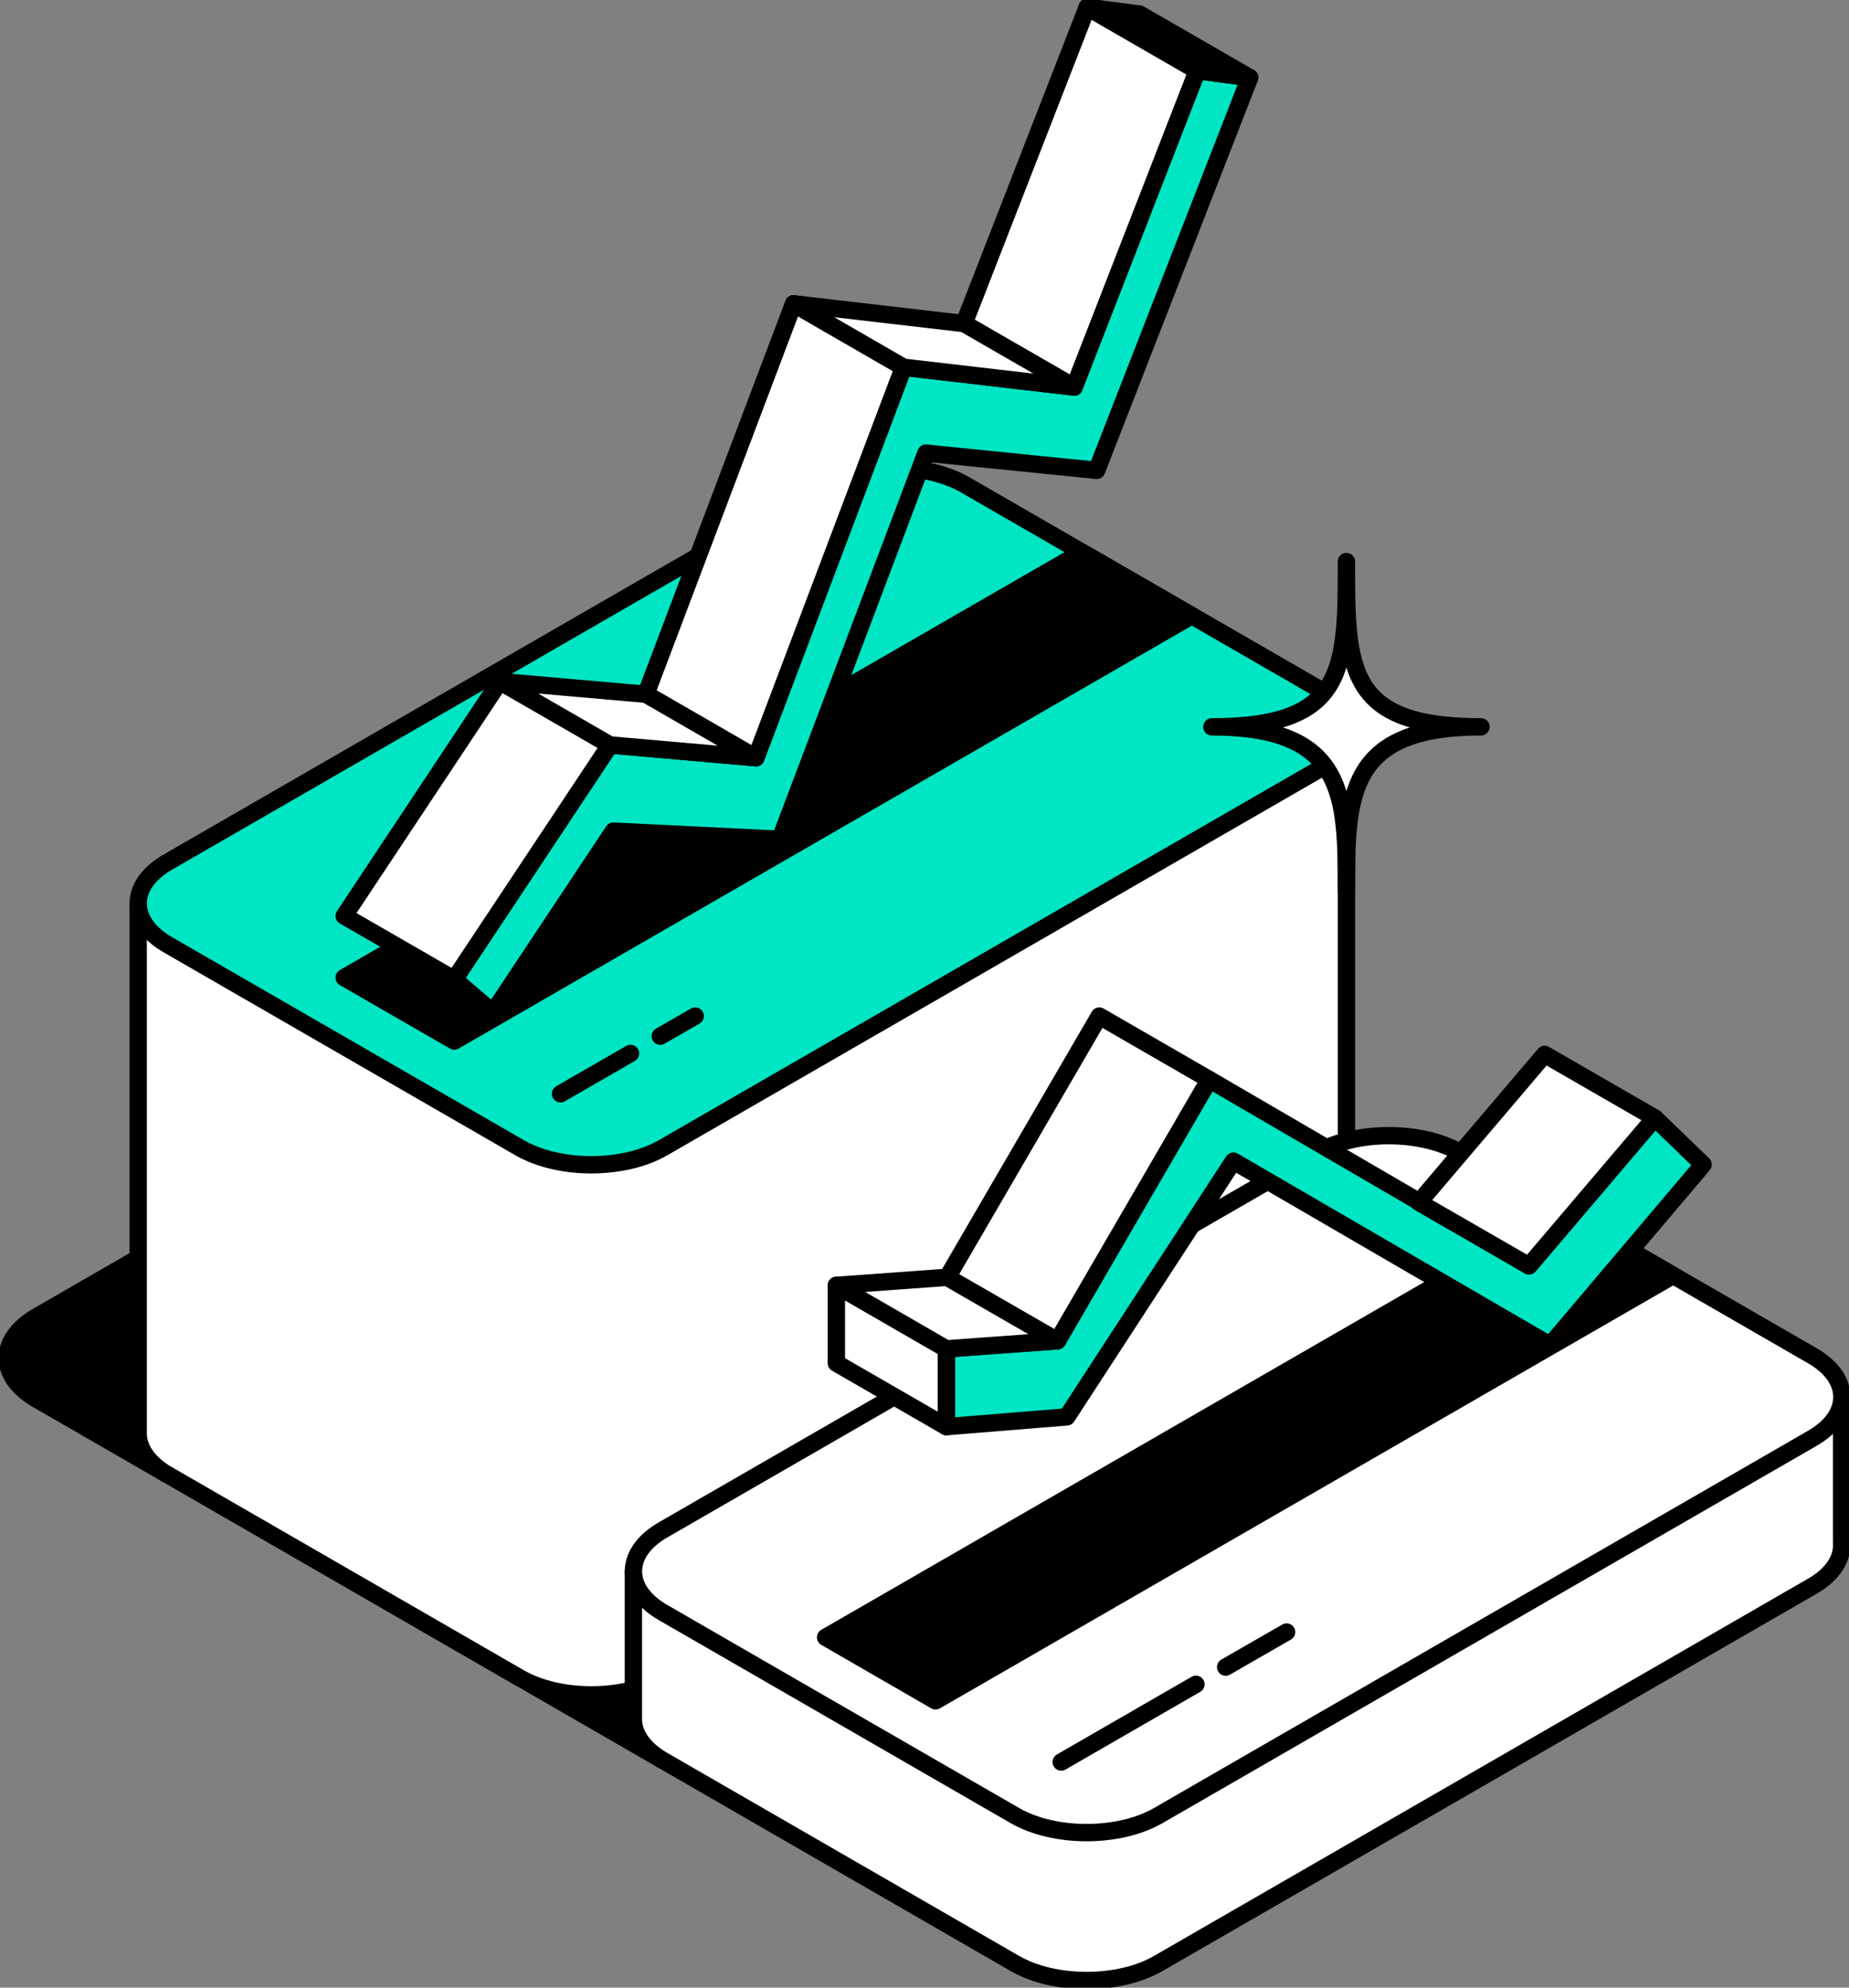 <svg width="80" height="86" viewBox="0 0 80 86" fill="none" xmlns="http://www.w3.org/2000/svg">
<rect x="0" y="0" width="80" height="86" fill="#808080" stroke="none"/>
<g clip-path="url(#clip0_1278_20475)">
<path d="M28.686 76.17L23.02 72.901C21.316 71.919 21.316 70.31 23.02 69.328L30.061 65.264L28.686 76.17Z" fill="black" stroke="black" stroke-width="0.751" stroke-linecap="round" stroke-linejoin="round"/>
<path d="M7.258 63.81L1.592 60.542C-0.112 59.56 -0.112 57.95 1.592 56.969L8.633 52.905L7.258 63.81Z" fill="black" stroke="black" stroke-width="0.751" stroke-linecap="round" stroke-linejoin="round"/>
<path d="M58.256 54.378V31.448L5.978 39.092V62.021C5.978 62.667 6.407 63.319 7.259 63.81L22.485 72.597C24.189 73.579 26.982 73.579 28.686 72.597L56.987 56.273C57.889 55.757 58.305 55.061 58.256 54.378Z" fill="white" stroke="black" stroke-width="0.751" stroke-linecap="round" stroke-linejoin="round"/>
<path d="M7.259 37.302C5.554 38.284 5.554 39.893 7.259 40.875L22.485 49.661C24.189 50.643 26.982 50.643 28.686 49.661L56.986 33.337C58.691 32.356 58.691 30.746 56.986 29.765L41.76 20.978C40.056 19.996 37.263 19.996 35.559 20.978L7.259 37.302Z" fill="#00E5C4" stroke="black" stroke-width="0.751" stroke-linecap="round" stroke-linejoin="round"/>
<path d="M14.891 42.298L19.655 45.044L51.563 26.639L46.805 23.892L14.891 42.298Z" fill="black" stroke="black" stroke-width="0.751" stroke-linecap="round" stroke-linejoin="round"/>
<path d="M33.749 36.314L26.54 35.96L21.328 43.808L19.655 42.379L26.391 32.231L32.704 32.785L39.092 15.889L46.475 16.747L51.799 3.057L54.069 3.356L47.451 20.351L40.062 19.605L33.749 36.314Z" fill="#00E5C4" stroke="black" stroke-width="0.751" stroke-linecap="round" stroke-linejoin="round"/>
<path d="M14.891 39.632L19.655 42.379L26.391 32.232L21.627 29.485L14.891 39.632Z" fill="white" stroke="black" stroke-width="0.751" stroke-linecap="round" stroke-linejoin="round"/>
<path d="M41.71 14L46.475 16.747L51.799 3.057L47.041 0.311L41.71 14Z" fill="white" stroke="black" stroke-width="0.751" stroke-linecap="round" stroke-linejoin="round"/>
<path d="M47.041 0.311L51.799 3.057L54.069 3.356L49.305 0.609L47.041 0.311Z" fill="black" stroke="black" stroke-width="0.751" stroke-linecap="round" stroke-linejoin="round"/>
<path d="M27.946 30.038L32.705 32.785L39.092 15.889L34.334 13.143L27.946 30.038Z" fill="white" stroke="black" stroke-width="0.751" stroke-linecap="round" stroke-linejoin="round"/>
<path d="M27.946 30.038L32.704 32.785L26.391 32.232L21.627 29.485L27.946 30.038Z" fill="white" stroke="black" stroke-width="0.751" stroke-linecap="round" stroke-linejoin="round"/>
<path d="M34.334 13.143L41.71 14L46.475 16.747L39.092 15.889L34.334 13.143Z" fill="white" stroke="black" stroke-width="0.751" stroke-linecap="round" stroke-linejoin="round"/>
<path d="M24.252 47.325L27.28 45.579" stroke="black" stroke-width="0.751" stroke-linecap="round" stroke-linejoin="round"/>
<path d="M28.568 44.833L30.079 43.963" stroke="black" stroke-width="0.751" stroke-linecap="round" stroke-linejoin="round"/>
<path d="M79.682 66.737V60.337L27.404 67.98V74.38C27.404 75.026 27.834 75.679 28.686 76.17L43.912 84.956C45.616 85.938 48.409 85.938 50.113 84.956L78.413 68.632C79.315 68.116 79.732 67.421 79.682 66.737Z" fill="white" stroke="black" stroke-width="0.751" stroke-linecap="round" stroke-linejoin="round"/>
<path d="M28.685 66.196C26.981 67.178 26.981 68.788 28.685 69.769L43.912 78.556C45.616 79.538 48.409 79.538 50.113 78.556L78.413 62.232C80.118 61.25 80.118 59.641 78.413 58.659L63.187 49.873C61.483 48.891 58.69 48.891 56.986 49.873L28.685 66.196Z" fill="white" stroke="black" stroke-width="0.751" stroke-linecap="round" stroke-linejoin="round"/>
<path d="M35.721 70.844L40.479 73.591L72.393 55.185L67.629 52.439L35.721 70.844Z" fill="black" stroke="black" stroke-width="0.751" stroke-linecap="round" stroke-linejoin="round"/>
<path d="M53.366 50.239L46.158 61.306L40.945 61.729V58.361L45.753 58.013L52.322 46.71L66.154 54.769L71.597 48.369L73.687 50.388L67.069 58.205L53.366 50.239Z" fill="#00E5C4" stroke="black" stroke-width="0.751" stroke-linecap="round" stroke-linejoin="round"/>
<path d="M36.187 58.982L40.945 61.729V58.361L36.187 55.614V58.982Z" fill="white" stroke="black" stroke-width="0.751" stroke-linecap="round" stroke-linejoin="round"/>
<path d="M40.989 55.266L45.753 58.013L40.945 58.361L36.187 55.614L40.989 55.266Z" fill="white" stroke="black" stroke-width="0.751" stroke-linecap="round" stroke-linejoin="round"/>
<path d="M40.988 55.266L45.753 58.013L52.321 46.71L47.563 43.963L40.988 55.266Z" fill="white" stroke="black" stroke-width="0.751" stroke-linecap="round" stroke-linejoin="round"/>
<path d="M66.832 45.622L71.597 48.369L66.154 54.769L61.39 52.023L66.832 45.622Z" fill="white" stroke="black" stroke-width="0.751" stroke-linecap="round" stroke-linejoin="round"/>
<path d="M45.916 76.238L51.743 72.876" stroke="black" stroke-width="0.751" stroke-linecap="round" stroke-linejoin="round"/>
<path d="M53.03 72.131L55.667 70.615" stroke="black" stroke-width="0.751" stroke-linecap="round" stroke-linejoin="round"/>
<path d="M58.255 38.601C58.255 34.45 58.255 31.449 52.434 31.449C58.255 31.449 58.255 28.938 58.255 24.296C58.255 28.938 58.255 31.449 64.077 31.449C58.255 31.449 58.255 34.45 58.255 38.601Z" fill="white" stroke="black" stroke-width="0.751" stroke-linecap="round" stroke-linejoin="round"/>
</g>
<defs>
<clipPath id="clip0_1278_20475">
<rect width="80" height="86" fill="white"/>
</clipPath>
</defs>
</svg>
